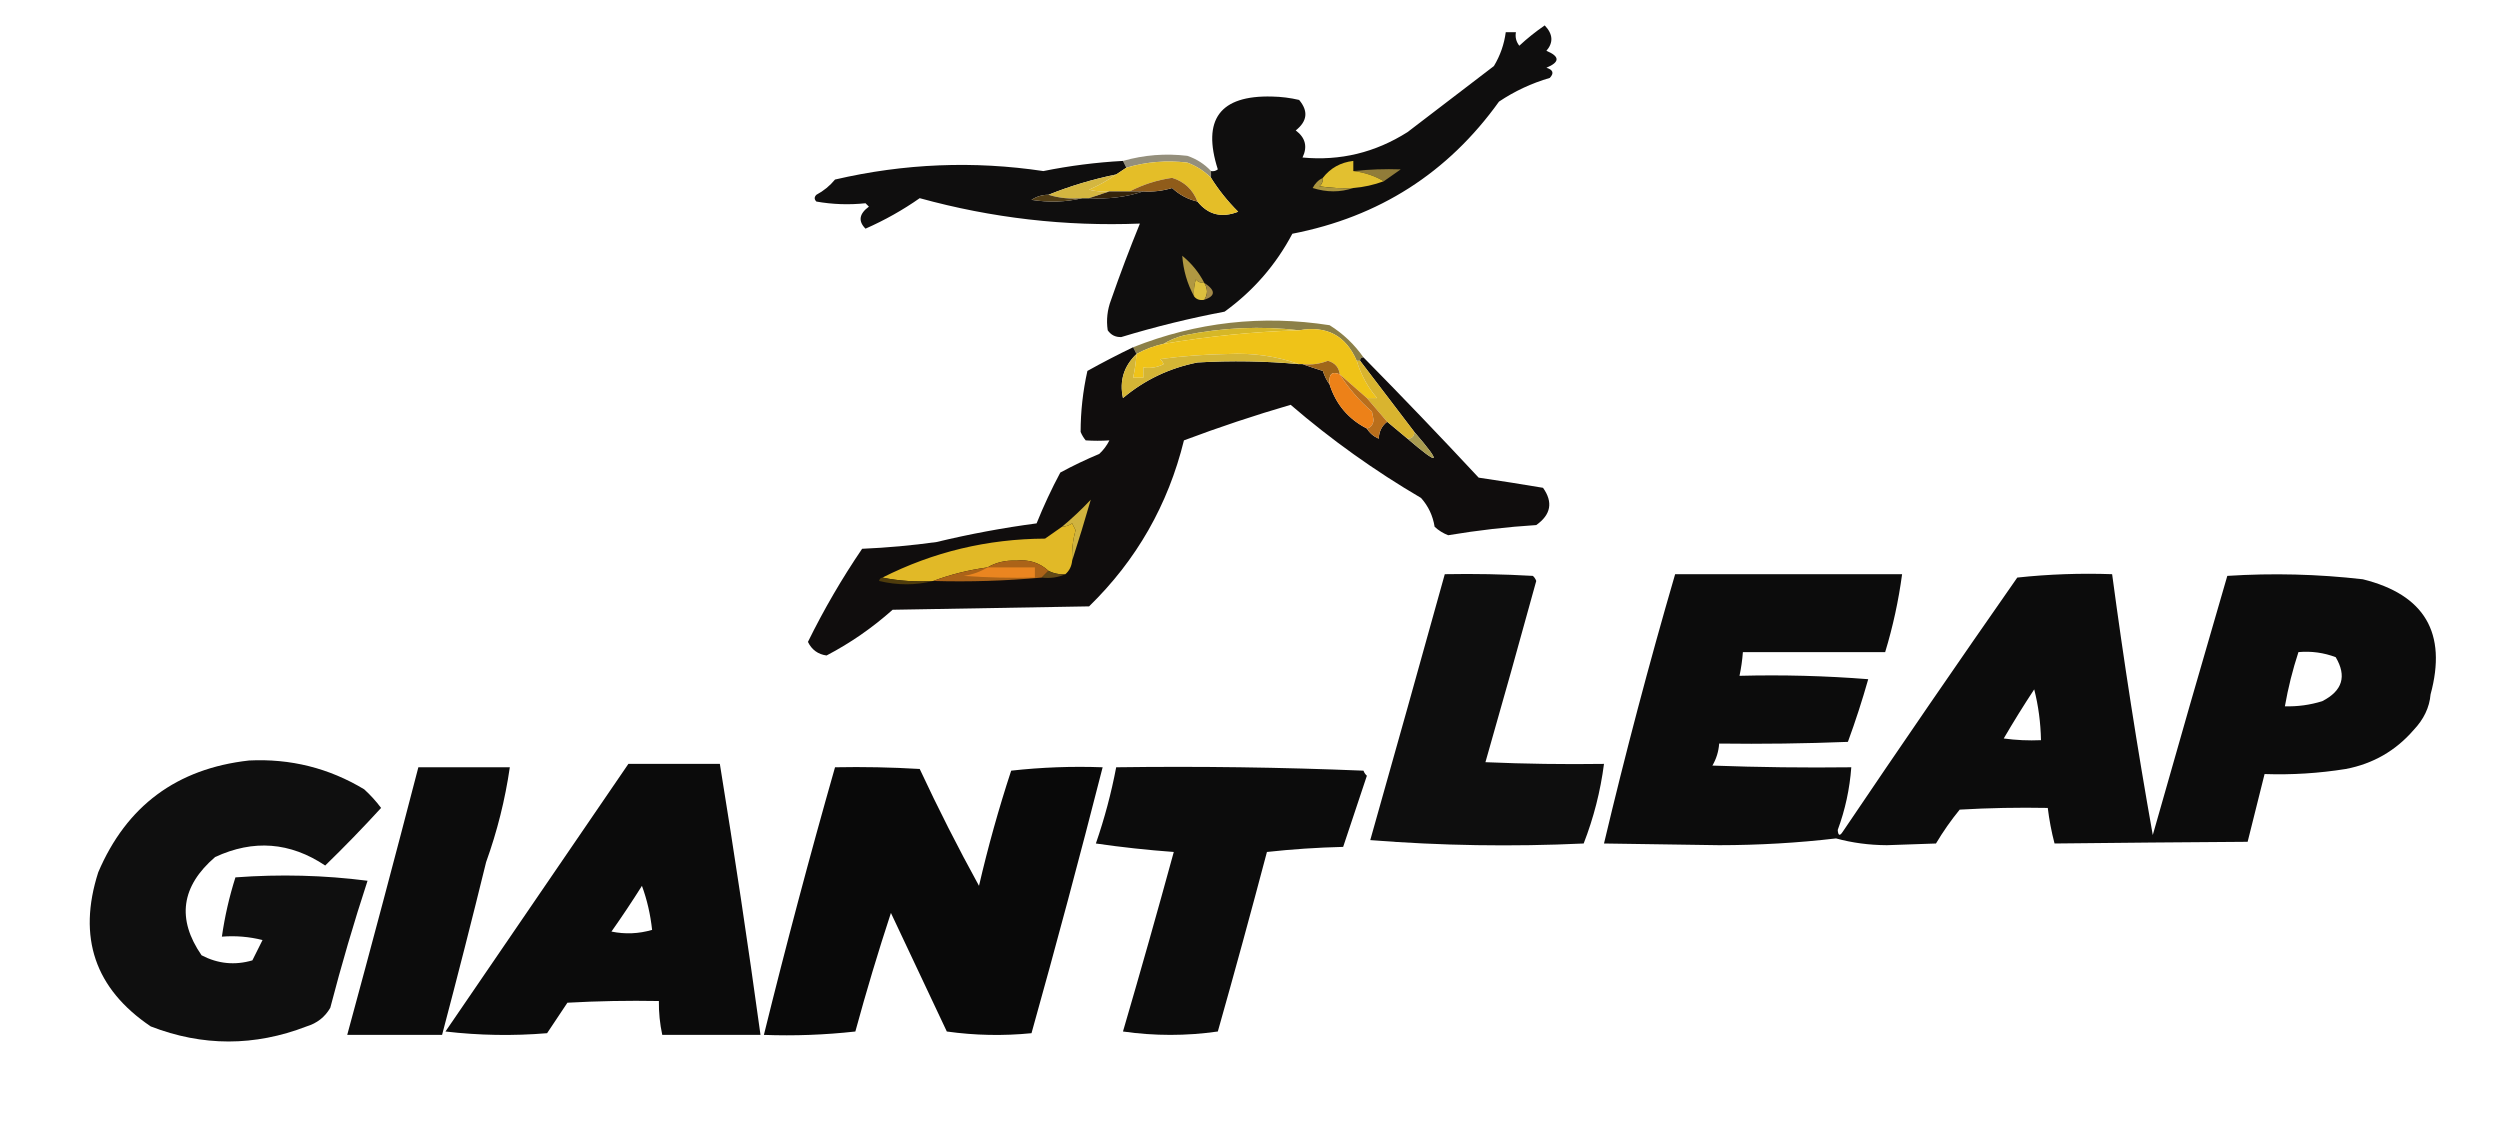 <svg xmlns="http://www.w3.org/2000/svg" version="1.1" width="738px" height="338px" style="shape-rendering:geometricPrecision; text-rendering:geometricPrecision; image-rendering:optimizeQuality; fill-rule:evenodd; clip-rule:evenodd" xmlns:xlink="http://www.w3.org/1999/xlink">
<g><path style="opacity:0.948" fill="#030202" d="M 331.5,47.5 C 331.833,48.167 332.167,48.833 332.5,49.5C 331.5,50.167 330.5,50.833 329.5,51.5C 322.576,52.922 315.91,54.922 309.5,57.5C 307.692,57.491 306.025,57.991 304.5,59C 309.684,59.816 314.684,59.65 319.5,58.5C 320.167,58.5 320.833,58.5 321.5,58.5C 327.098,58.844 332.432,58.178 337.5,56.5C 340.397,56.681 343.23,56.348 346,55.5C 348.175,57.523 350.675,58.857 353.5,59.5C 356.643,63.405 360.643,64.405 365.5,62.5C 362.399,59.412 359.733,56.078 357.5,52.5C 357.5,51.833 357.5,51.167 357.5,50.5C 358.239,50.631 358.906,50.464 359.5,50C 354.793,35.262 360.127,28.096 375.5,28.5C 378.223,28.55 380.89,28.884 383.5,29.5C 386.267,32.786 385.934,35.786 382.5,38.5C 385.37,40.648 386.037,43.315 384.5,46.5C 395.615,47.548 405.949,45.048 415.5,39C 424,32.5 432.5,26 441,19.5C 442.868,16.395 444.035,13.062 444.5,9.5C 445.5,9.5 446.5,9.5 447.5,9.5C 447.238,10.978 447.571,12.311 448.5,13.5C 450.856,11.31 453.356,9.31 456,7.5C 458.446,10.051 458.613,12.551 456.5,15C 460.5,16.667 460.5,18.333 456.5,20C 458.481,20.605 458.815,21.605 457.5,23C 452.125,24.568 447.125,26.901 442.5,30C 427.444,51.021 407.11,64.021 381.5,69C 376.641,78.195 369.975,85.862 361.5,92C 351.196,93.951 341.03,96.451 331,99.5C 329.289,99.561 327.956,98.894 327,97.5C 326.542,94.442 326.876,91.442 328,88.5C 330.645,80.894 333.478,73.394 336.5,66C 314.439,66.867 292.773,64.367 271.5,58.5C 266.528,61.99 261.195,64.99 255.5,67.5C 253.281,65.287 253.614,63.12 256.5,61C 256.167,60.667 255.833,60.333 255.5,60C 250.61,60.511 245.776,60.344 241,59.5C 240.333,58.833 240.333,58.167 241,57.5C 243.149,56.348 244.982,54.848 246.5,53C 266.912,48.256 287.412,47.423 308,50.5C 315.728,48.935 323.561,47.935 331.5,47.5 Z"/></g>
<g><path style="opacity:0.533" fill="#372e0a" d="M 357.5,50.5 C 357.5,51.167 357.5,51.833 357.5,52.5C 355.535,50.512 353.202,49.012 350.5,48C 344.39,47.268 338.39,47.768 332.5,49.5C 332.167,48.833 331.833,48.167 331.5,47.5C 337.717,45.732 344.05,45.232 350.5,46C 353.257,46.938 355.59,48.438 357.5,50.5 Z"/></g>
<g><path style="opacity:1" fill="#917c39" d="M 408.5,53.5 C 405.797,51.89 402.797,50.89 399.5,50.5C 404.172,49.997 408.839,49.831 413.5,50C 411.804,51.176 410.138,52.343 408.5,53.5 Z"/></g>
<g><path style="opacity:1" fill="#e2c030" d="M 399.5,50.5 C 402.797,50.89 405.797,51.89 408.5,53.5C 405.598,54.578 402.598,55.244 399.5,55.5C 396.15,55.665 392.817,55.498 389.5,55C 390.252,54.329 390.586,53.496 390.5,52.5C 392.756,49.595 395.756,47.928 399.5,47.5C 399.5,48.5 399.5,49.5 399.5,50.5 Z"/></g>
<g><path style="opacity:1" fill="#e4be28" d="M 357.5,52.5 C 359.733,56.078 362.399,59.412 365.5,62.5C 360.643,64.405 356.643,63.405 353.5,59.5C 352.107,55.939 349.607,53.605 346,52.5C 341.506,53.166 337.339,54.499 333.5,56.5C 331.5,56.5 329.5,56.5 327.5,56.5C 325.473,56.662 323.473,56.495 321.5,56C 324.359,54.74 327.026,53.24 329.5,51.5C 330.5,50.833 331.5,50.167 332.5,49.5C 338.39,47.768 344.39,47.268 350.5,48C 353.202,49.012 355.535,50.512 357.5,52.5 Z"/></g>
<g><path style="opacity:1" fill="#905c1a" d="M 353.5,59.5 C 350.675,58.857 348.175,57.523 346,55.5C 343.23,56.348 340.397,56.681 337.5,56.5C 336.167,56.5 334.833,56.5 333.5,56.5C 337.339,54.499 341.506,53.166 346,52.5C 349.607,53.605 352.107,55.939 353.5,59.5 Z"/></g>
<g><path style="opacity:1" fill="#ac963f" d="M 390.5,52.5 C 390.586,53.496 390.252,54.329 389.5,55C 392.817,55.498 396.15,55.665 399.5,55.5C 395.649,56.809 391.649,56.809 387.5,55.5C 388.188,54.145 389.188,53.145 390.5,52.5 Z"/></g>
<g><path style="opacity:1" fill="#d4b640" d="M 329.5,51.5 C 327.026,53.24 324.359,54.74 321.5,56C 323.473,56.495 325.473,56.662 327.5,56.5C 325.5,57.167 323.5,57.833 321.5,58.5C 320.833,58.5 320.167,58.5 319.5,58.5C 315.958,58.813 312.625,58.479 309.5,57.5C 315.91,54.922 322.576,52.922 329.5,51.5 Z"/></g>
<g><path style="opacity:1" fill="#35240b" d="M 327.5,56.5 C 329.5,56.5 331.5,56.5 333.5,56.5C 334.833,56.5 336.167,56.5 337.5,56.5C 332.432,58.178 327.098,58.844 321.5,58.5C 323.5,57.833 325.5,57.167 327.5,56.5 Z"/></g>
<g><path style="opacity:1" fill="#513d15" d="M 309.5,57.5 C 312.625,58.479 315.958,58.813 319.5,58.5C 314.684,59.65 309.684,59.816 304.5,59C 306.025,57.991 307.692,57.491 309.5,57.5 Z"/></g>
<g><path style="opacity:1" fill="#b09842" d="M 355.5,83.5 C 354.504,83.586 353.671,83.252 353,82.5C 352.506,84.134 352.34,85.801 352.5,87.5C 350.476,83.775 349.309,79.775 349,75.5C 351.758,77.751 353.925,80.418 355.5,83.5 Z"/></g>
<g><path style="opacity:1" fill="#ddc03e" d="M 355.5,83.5 C 356.562,85.234 356.562,86.901 355.5,88.5C 354.209,88.737 353.209,88.404 352.5,87.5C 352.34,85.801 352.506,84.134 353,82.5C 353.671,83.252 354.504,83.586 355.5,83.5 Z"/></g>
<g><path style="opacity:1" fill="#a38947" d="M 355.5,83.5 C 358.884,85.703 358.884,87.37 355.5,88.5C 356.562,86.901 356.562,85.234 355.5,83.5 Z"/></g>
<g><path style="opacity:0.781" fill="#6c5d15" d="M 402.5,105.5 C 401.833,105.5 401.5,105.833 401.5,106.5C 401.167,106.5 400.833,106.5 400.5,106.5C 397.289,99.059 391.622,96.059 383.5,97.5C 372.257,96.187 360.924,96.687 349.5,99C 347.277,99.566 345.277,100.4 343.5,101.5C 340.673,102.108 338.007,103.108 335.5,104.5C 335.167,103.833 334.833,103.167 334.5,102.5C 353.23,95.076 372.564,92.909 392.5,96C 396.482,98.49 399.815,101.656 402.5,105.5 Z"/></g>
<g><path style="opacity:1" fill="#d6b727" d="M 383.5,97.5 C 370.196,97.906 356.863,99.239 343.5,101.5C 345.277,100.4 347.277,99.566 349.5,99C 360.924,96.687 372.257,96.187 383.5,97.5 Z"/></g>
<g><path style="opacity:1" fill="#efc318" d="M 383.5,97.5 C 391.622,96.059 397.289,99.059 400.5,106.5C 401.762,110.665 403.762,114.332 406.5,117.5C 405.5,117.5 404.5,117.5 403.5,117.5C 400.833,115.167 398.167,112.833 395.5,110.5C 395.238,108.436 394.071,107.103 392,106.5C 389.619,107.435 387.119,107.768 384.5,107.5C 384.167,107.5 383.833,107.5 383.5,107.5C 376.829,105.139 369.829,104.139 362.5,104.5C 355.803,104.607 349.137,105.107 342.5,106C 342.957,106.414 343.291,106.914 343.5,107.5C 341.604,108.466 339.604,108.799 337.5,108.5C 337.5,109.5 337.5,110.5 337.5,111.5C 336.5,111.5 335.5,111.5 334.5,111.5C 334.993,109.194 335.326,106.861 335.5,104.5C 338.007,103.108 340.673,102.108 343.5,101.5C 356.863,99.239 370.196,97.906 383.5,97.5 Z"/></g>
<g><path style="opacity:0.95" fill="#050202" d="M 334.5,102.5 C 334.833,103.167 335.167,103.833 335.5,104.5C 331.744,108.1 330.411,112.433 331.5,117.5C 337.869,112.15 345.202,108.65 353.5,107C 363.514,106.41 373.514,106.576 383.5,107.5C 383.833,107.5 384.167,107.5 384.5,107.5C 386.369,108.165 388.369,108.831 390.5,109.5C 390.994,111.026 391.661,112.359 392.5,113.5C 394.378,119.376 398.045,123.709 403.5,126.5C 404.315,127.837 405.482,128.837 407,129.5C 407.099,127.347 407.933,125.681 409.5,124.5C 411.475,126.137 413.475,127.804 415.5,129.5C 425.078,137.711 425.745,137.044 417.5,127.5C 412.167,120.5 406.833,113.5 401.5,106.5C 401.5,105.833 401.833,105.5 402.5,105.5C 413.939,117.108 425.272,128.942 436.5,141C 442.848,141.935 449.182,142.935 455.5,144C 458.513,148.249 457.847,151.916 453.5,155C 444.854,155.548 436.187,156.548 427.5,158C 425.998,157.417 424.665,156.584 423.5,155.5C 422.985,152.257 421.652,149.424 419.5,147C 405.821,138.983 392.987,129.816 381,119.5C 370.363,122.601 359.863,126.101 349.5,130C 344.821,149.029 335.487,165.363 321.5,179C 302.167,179.333 282.833,179.667 263.5,180C 257.511,185.337 251.011,189.837 244,193.5C 241.485,193.158 239.652,191.825 238.5,189.5C 243.189,179.956 248.522,170.789 254.5,162C 261.868,161.687 269.201,161.02 276.5,160C 286.287,157.642 296.12,155.809 306,154.5C 308.076,149.349 310.41,144.349 313,139.5C 316.73,137.477 320.563,135.644 324.5,134C 325.743,132.846 326.743,131.512 327.5,130C 325.189,130.155 322.856,130.155 320.5,130C 319.874,129.25 319.374,128.416 319,127.5C 319.004,121.464 319.671,115.464 321,109.5C 325.417,107.041 329.917,104.708 334.5,102.5 Z"/></g>
<g><path style="opacity:1" fill="#d4b535" d="M 335.5,104.5 C 335.326,106.861 334.993,109.194 334.5,111.5C 335.5,111.5 336.5,111.5 337.5,111.5C 337.5,110.5 337.5,109.5 337.5,108.5C 339.604,108.799 341.604,108.466 343.5,107.5C 343.291,106.914 342.957,106.414 342.5,106C 349.137,105.107 355.803,104.607 362.5,104.5C 369.829,104.139 376.829,105.139 383.5,107.5C 373.514,106.576 363.514,106.41 353.5,107C 345.202,108.65 337.869,112.15 331.5,117.5C 330.411,112.433 331.744,108.1 335.5,104.5 Z"/></g>
<g><path style="opacity:1" fill="#a06619" d="M 395.5,110.5 C 393.146,109.506 392.146,110.506 392.5,113.5C 391.661,112.359 390.994,111.026 390.5,109.5C 388.369,108.831 386.369,108.165 384.5,107.5C 387.119,107.768 389.619,107.435 392,106.5C 394.071,107.103 395.238,108.436 395.5,110.5 Z"/></g>
<g><path style="opacity:1" fill="#d9b42f" d="M 400.5,106.5 C 400.833,106.5 401.167,106.5 401.5,106.5C 406.833,113.5 412.167,120.5 417.5,127.5C 417.5,128.833 416.833,129.5 415.5,129.5C 413.475,127.804 411.475,126.137 409.5,124.5C 407.5,122.167 405.5,119.833 403.5,117.5C 404.5,117.5 405.5,117.5 406.5,117.5C 403.762,114.332 401.762,110.665 400.5,106.5 Z"/></g>
<g><path style="opacity:1" fill="#ed8118" d="M 395.5,110.5 C 398.06,114.57 401.227,118.236 405,121.5C 405.167,122.333 405.333,123.167 405.5,124C 405.316,125.376 404.649,126.209 403.5,126.5C 398.045,123.709 394.378,119.376 392.5,113.5C 392.146,110.506 393.146,109.506 395.5,110.5 Z"/></g>
<g><path style="opacity:1" fill="#b96e1b" d="M 395.5,110.5 C 398.167,112.833 400.833,115.167 403.5,117.5C 405.5,119.833 407.5,122.167 409.5,124.5C 407.933,125.681 407.099,127.347 407,129.5C 405.482,128.837 404.315,127.837 403.5,126.5C 404.649,126.209 405.316,125.376 405.5,124C 405.333,123.167 405.167,122.333 405,121.5C 401.227,118.236 398.06,114.57 395.5,110.5 Z"/></g>
<g><path style="opacity:1" fill="#a89b50" d="M 417.5,127.5 C 425.745,137.044 425.078,137.711 415.5,129.5C 416.833,129.5 417.5,128.833 417.5,127.5 Z"/></g>
<g><path style="opacity:1" fill="#d0b33e" d="M 316.5,165.5 C 316.364,162.449 316.698,159.449 317.5,156.5C 317.167,155.833 316.833,155.167 316.5,154.5C 315.583,155.127 314.583,155.461 313.5,155.5C 316.438,153.066 319.271,150.399 322,147.5C 320.266,153.534 318.433,159.534 316.5,165.5 Z"/></g>
<g><path style="opacity:1" fill="#e1b927" d="M 316.5,165.5 C 316.34,167.153 315.674,168.486 314.5,169.5C 312.708,169.634 311.042,169.301 309.5,168.5C 306.88,166.105 303.713,165.105 300,165.5C 296.85,165.36 294.017,166.027 291.5,167.5C 285.909,168.261 280.576,169.595 275.5,171.5C 270.305,171.821 265.305,171.487 260.5,170.5C 275.492,162.92 291.492,159.086 308.5,159C 310.196,157.824 311.862,156.657 313.5,155.5C 314.583,155.461 315.583,155.127 316.5,154.5C 316.833,155.167 317.167,155.833 317.5,156.5C 316.698,159.449 316.364,162.449 316.5,165.5 Z"/></g>
<g><path style="opacity:1" fill="#624918" d="M 309.5,168.5 C 311.042,169.301 312.708,169.634 314.5,169.5C 312.393,170.468 310.059,170.802 307.5,170.5C 308.167,169.833 308.833,169.167 309.5,168.5 Z"/></g>
<g><path style="opacity:0.944" fill="#010101" d="M 426.5,169.5 C 435.173,169.334 443.84,169.5 452.5,170C 452.957,170.414 453.291,170.914 453.5,171.5C 448.59,189.391 443.59,207.224 438.5,225C 450.162,225.5 461.829,225.667 473.5,225.5C 472.45,233.584 470.45,241.417 467.5,249C 446.351,249.987 425.351,249.653 404.5,248C 411.897,221.845 419.23,195.679 426.5,169.5 Z"/></g>
<g><path style="opacity:0.95" fill="#000000" d="M 494.5,169.5 C 516.833,169.5 539.167,169.5 561.5,169.5C 560.454,177.303 558.788,184.97 556.5,192.5C 542.5,192.5 528.5,192.5 514.5,192.5C 514.326,194.861 513.993,197.194 513.5,199.5C 526.184,199.168 538.851,199.501 551.5,200.5C 549.728,206.761 547.728,212.928 545.5,219C 532.838,219.5 520.171,219.667 507.5,219.5C 507.335,221.827 506.669,223.993 505.5,226C 519.163,226.5 532.829,226.667 546.5,226.5C 546.04,232.841 544.707,239.008 542.5,245C 542.611,246.722 543.111,246.888 544,245.5C 560.971,220.363 578.138,195.363 595.5,170.5C 604.81,169.502 614.143,169.168 623.5,169.5C 626.905,194.975 630.905,220.641 635.5,246.5C 642.737,220.958 650.07,195.458 657.5,170C 670.871,169.143 684.204,169.476 697.5,171C 715.766,175.535 722.433,186.868 717.5,205C 717.177,208.828 715.51,212.328 712.5,215.5C 707.193,221.628 700.526,225.461 692.5,227C 684.553,228.275 676.553,228.775 668.5,228.5C 666.763,235.446 665.097,242.113 663.5,248.5C 644.543,248.623 625.543,248.79 606.5,249C 605.604,245.572 604.938,242.072 604.5,238.5C 595.827,238.334 587.16,238.5 578.5,239C 575.92,242.158 573.587,245.492 571.5,249C 566.667,249.167 561.833,249.333 557,249.5C 551.75,249.47 546.75,248.804 542,247.5C 530.725,248.822 519.225,249.489 507.5,249.5C 496.167,249.333 484.833,249.167 473.5,249C 479.773,222.539 486.773,196.039 494.5,169.5 Z M 678.5,192.5 C 682.308,192.163 685.974,192.663 689.5,194C 692.829,199.622 691.496,203.956 685.5,207C 681.914,208.108 678.247,208.608 674.5,208.5C 675.456,203.045 676.79,197.712 678.5,192.5 Z M 600.5,203.5 C 601.725,208.29 602.392,213.29 602.5,218.5C 598.818,218.665 595.152,218.499 591.5,218C 594.386,213.055 597.386,208.221 600.5,203.5 Z"/></g>
<g><path style="opacity:1" fill="#ab6318" d="M 309.5,168.5 C 308.833,169.167 308.167,169.833 307.5,170.5C 296.915,171.476 286.248,171.809 275.5,171.5C 280.576,169.595 285.909,168.261 291.5,167.5C 294.017,166.027 296.85,165.36 300,165.5C 303.713,165.105 306.88,166.105 309.5,168.5 Z"/></g>
<g><path style="opacity:1" fill="#ea8520" d="M 291.5,167.5 C 296.167,167.5 300.833,167.5 305.5,167.5C 305.5,168.5 305.5,169.5 305.5,170.5C 298.492,170.666 291.492,170.5 284.5,170C 287.104,169.61 289.438,168.776 291.5,167.5 Z"/></g>
<g><path style="opacity:1" fill="#4f3c0c" d="M 260.5,170.5 C 265.305,171.487 270.305,171.821 275.5,171.5C 270.32,172.815 264.986,172.815 259.5,171.5C 259.624,170.893 259.957,170.56 260.5,170.5 Z"/></g>
<g><path style="opacity:0.941" fill="#000000" d="M 73.5,224.5 C 85.739,223.893 97.073,226.726 107.5,233C 109.351,234.684 111.018,236.517 112.5,238.5C 107.114,244.384 101.614,250.051 96,255.5C 85.641,248.581 74.807,247.748 63.5,253C 53.462,261.644 52.129,271.31 59.5,282C 64.315,284.517 69.315,285.017 74.5,283.5C 75.498,281.51 76.498,279.51 77.5,277.5C 73.555,276.509 69.555,276.176 65.5,276.5C 66.353,270.539 67.687,264.706 69.5,259C 82.655,258.022 95.655,258.355 108.5,260C 104.451,272.358 100.784,284.858 97.5,297.5C 95.934,300.224 93.601,302.058 90.5,303C 75.132,308.93 59.798,308.93 44.5,303C 28.012,291.871 22.845,276.705 29,257.5C 37.353,237.894 52.186,226.894 73.5,224.5 Z"/></g>
<g><path style="opacity:0.954" fill="#000000" d="M 185.5,225.5 C 194.5,225.5 203.5,225.5 212.5,225.5C 216.827,252.115 220.827,278.781 224.5,305.5C 214.833,305.5 205.167,305.5 195.5,305.5C 194.793,302.214 194.46,298.881 194.5,295.5C 185.494,295.334 176.494,295.5 167.5,296C 165.5,299 163.5,302 161.5,305C 151.483,305.832 141.483,305.666 131.5,304.5C 149.526,278.149 167.526,251.815 185.5,225.5 Z M 189.5,261.5 C 191.006,265.595 192.006,269.929 192.5,274.5C 188.541,275.66 184.541,275.827 180.5,275C 183.634,270.557 186.634,266.057 189.5,261.5 Z"/></g>
<g><path style="opacity:0.953" fill="#010101" d="M 123.5,226.5 C 132.5,226.5 141.5,226.5 150.5,226.5C 149.113,236.048 146.78,245.381 143.5,254.5C 139.38,271.307 135.047,288.307 130.5,305.5C 121.167,305.5 111.833,305.5 102.5,305.5C 109.655,279.216 116.655,252.882 123.5,226.5 Z"/></g>
<g><path style="opacity:0.962" fill="#000000" d="M 246.5,226.5 C 254.84,226.334 263.173,226.5 271.5,227C 276.953,238.694 282.787,250.194 289,261.5C 291.66,250.021 294.826,238.688 298.5,227.5C 307.475,226.502 316.475,226.168 325.5,226.5C 318.8,252.764 311.8,278.93 304.5,305C 296.147,305.832 287.813,305.665 279.5,304.5C 274,292.833 268.5,281.167 263,269.5C 259.216,281.023 255.716,292.69 252.5,304.5C 243.525,305.498 234.525,305.832 225.5,305.5C 232.033,279.032 239.033,252.699 246.5,226.5 Z"/></g>
<g><path style="opacity:0.952" fill="#000000" d="M 329.5,226.5 C 353.842,226.167 378.176,226.5 402.5,227.5C 402.709,228.086 403.043,228.586 403.5,229C 401.165,236.011 398.831,243.011 396.5,250C 388.921,250.184 381.421,250.684 374,251.5C 369.321,269.216 364.488,286.883 359.5,304.5C 350.167,305.833 340.833,305.833 331.5,304.5C 336.656,286.878 341.656,269.211 346.5,251.5C 338.752,250.936 331.086,250.102 323.5,249C 326.043,241.661 328.043,234.161 329.5,226.5 Z"/></g>
</svg>
